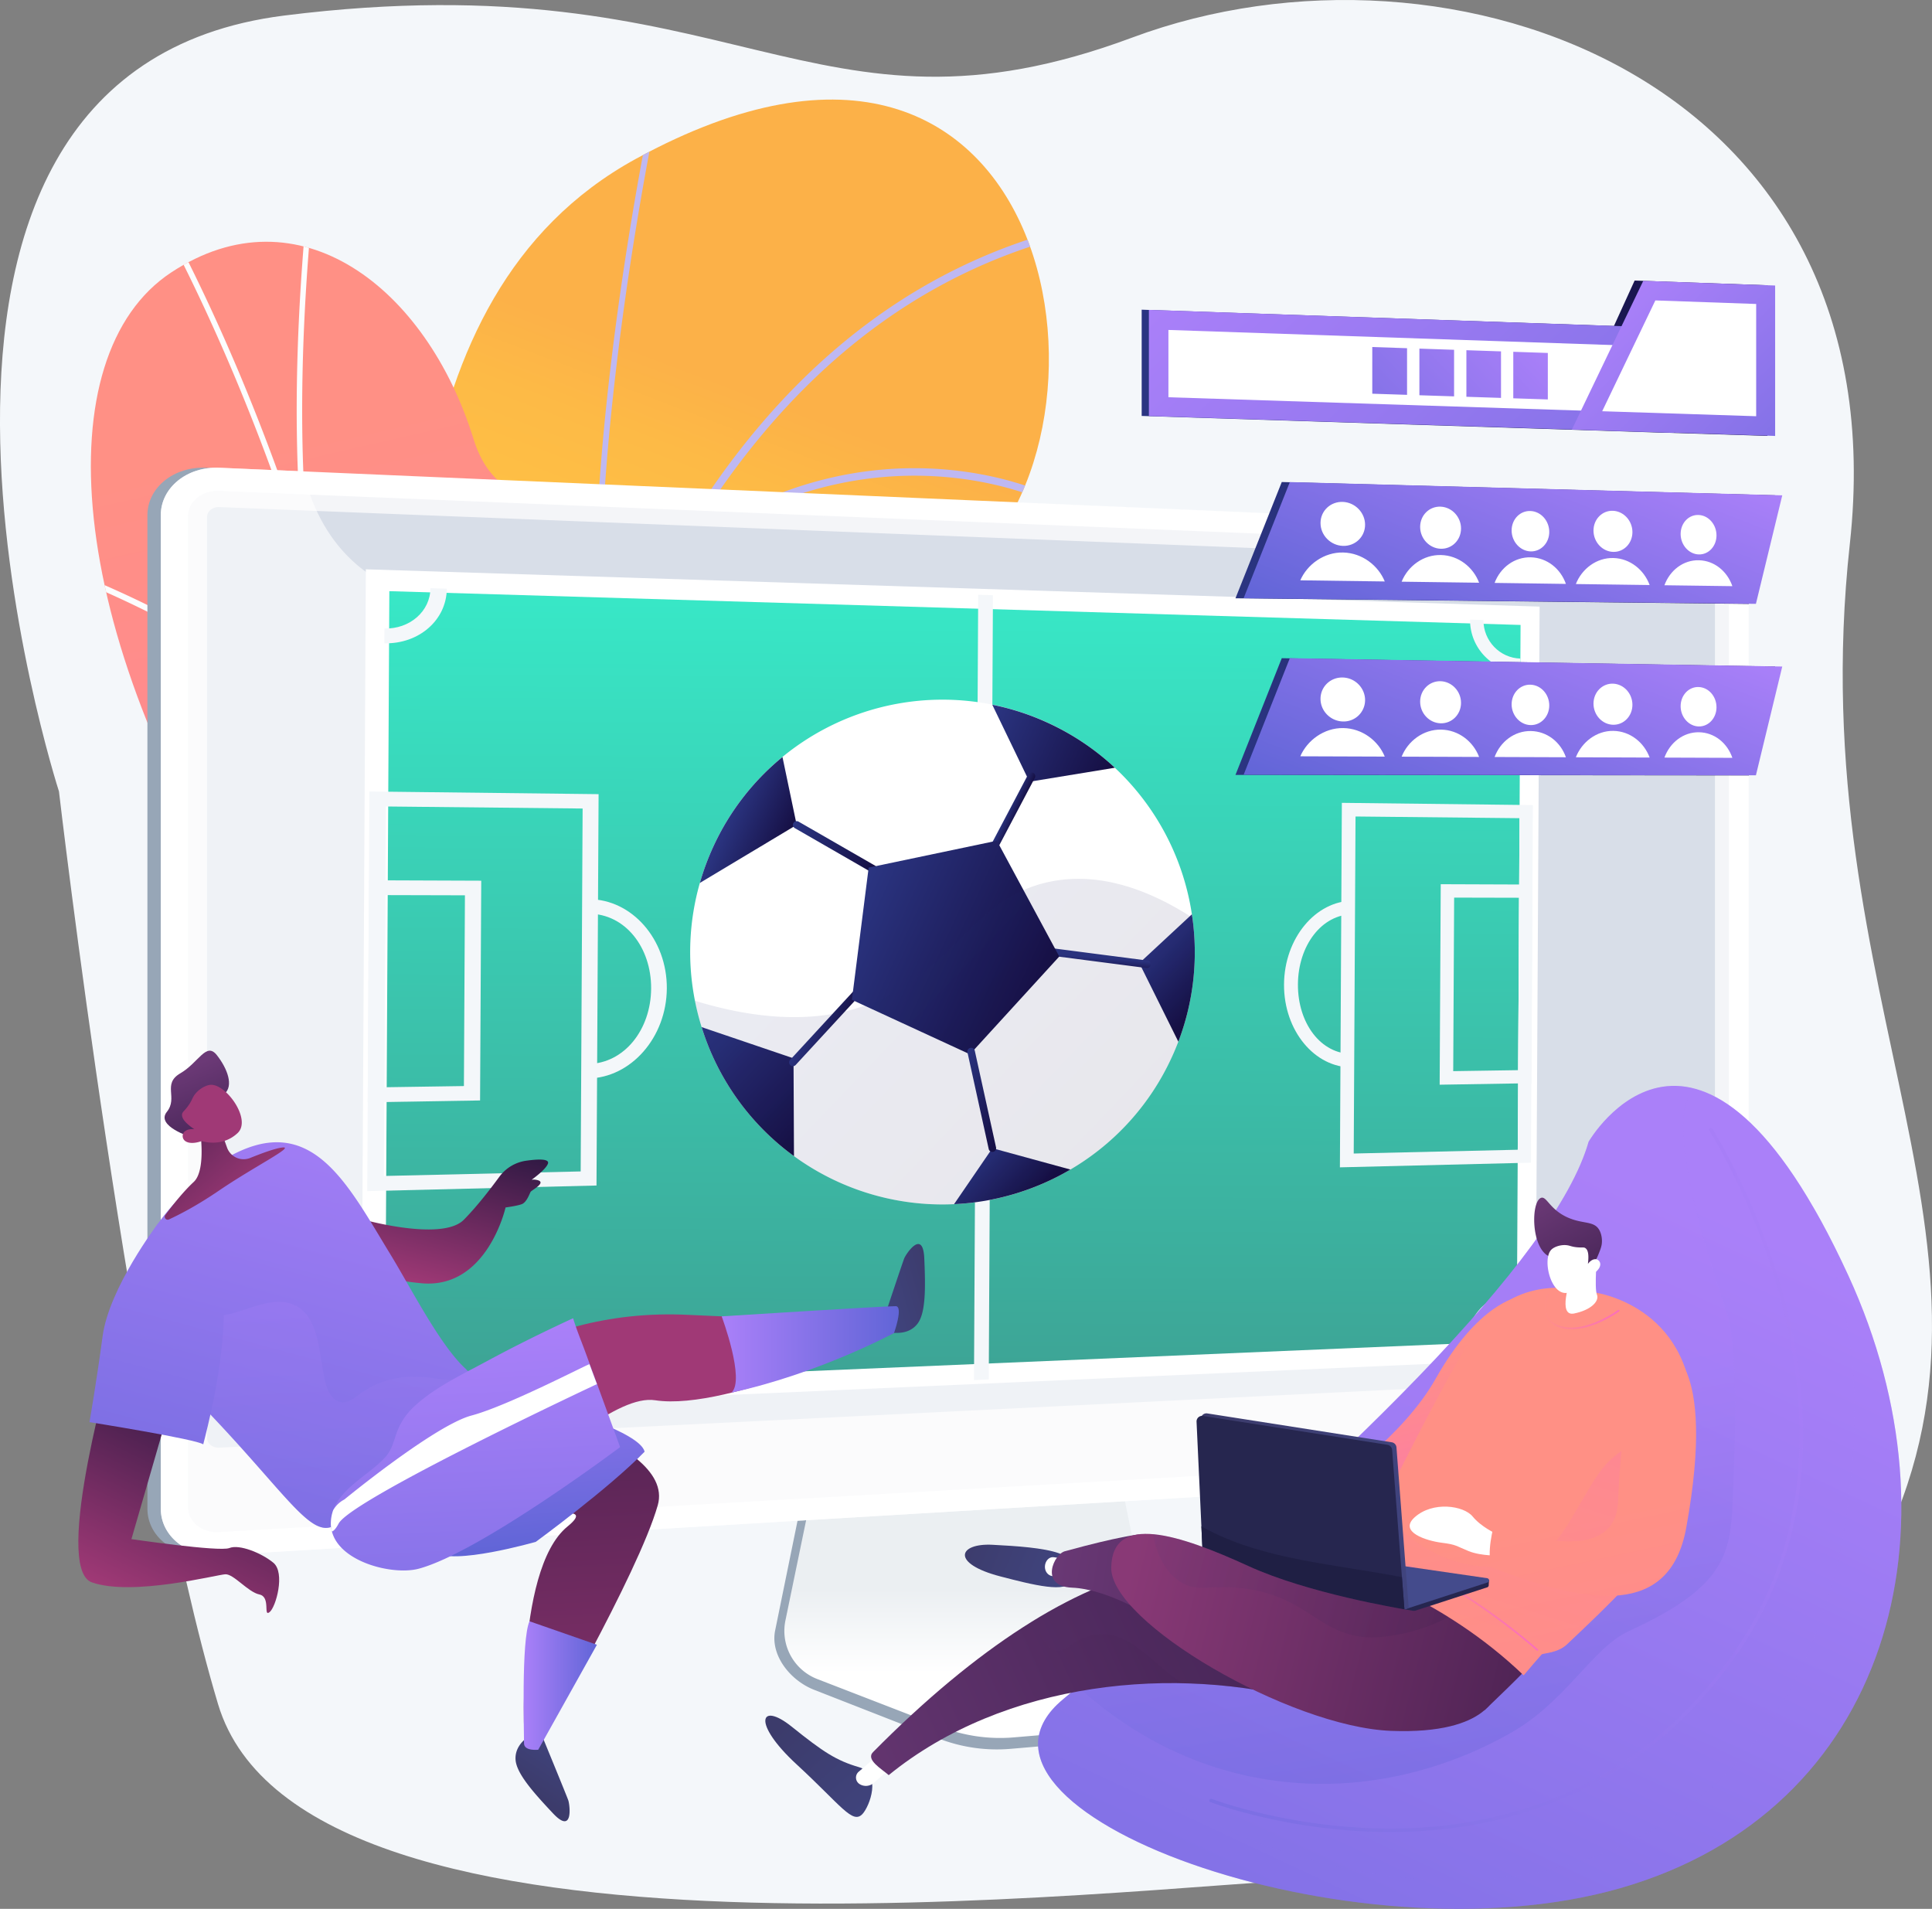 <svg xmlns="http://www.w3.org/2000/svg" xmlns:xlink="http://www.w3.org/1999/xlink" viewBox="0 0 2834.27 2800"><rect x="0" y="0" width="2834.27" height="2800" fill="#808080" stroke="none"/><defs><style>.cls-1{fill:none;}.cls-2{isolation:isolate;}.cls-3{fill:#f4f7fa;}.cls-4{clip-path:url(#clip-path);}.cls-5{clip-path:url(#clip-path-2);}.cls-6{fill:url(#linear-gradient);}.cls-7{fill:#beb8f2;}.cls-10,.cls-16,.cls-7,.cls-75{mix-blend-mode:soft-light;}.cls-8{fill:url(#linear-gradient-2);}.cls-9{clip-path:url(#clip-path-3);}.cls-10{fill:#fcfdfe;}.cls-11{fill:#97a6b7;}.cls-12{fill:url(#linear-gradient-3);}.cls-13,.cls-16,.cls-75{fill:#fff;}.cls-14,.cls-15{fill:#d8dee8;}.cls-14,.cls-19,.cls-22,.cls-25,.cls-42,.cls-55,.cls-63{mix-blend-mode:multiply;}.cls-14,.cls-19,.cls-22,.cls-63{opacity:0.3;}.cls-16{opacity:0.6;}.cls-17{fill:url(#linear-gradient-4);}.cls-18{fill:url(#linear-gradient-5);}.cls-20{fill:url(#linear-gradient-6);}.cls-21{fill:url(#linear-gradient-7);}.cls-22{fill:url(#linear-gradient-8);}.cls-23{fill:url(#linear-gradient-9);}.cls-24{fill:url(#linear-gradient-10);}.cls-25{opacity:0.24;}.cls-26{fill:#552d63;}.cls-27{fill:url(#linear-gradient-11);}.cls-28{fill:url(#linear-gradient-12);}.cls-29{fill:url(#linear-gradient-13);}.cls-30{fill:url(#linear-gradient-14);}.cls-31{fill:url(#linear-gradient-15);}.cls-32{fill:url(#linear-gradient-16);}.cls-33{fill:url(#linear-gradient-17);}.cls-34{fill:url(#linear-gradient-18);}.cls-35{fill:#26264f;}.cls-36{fill:#444b8c;}.cls-37{fill:url(#linear-gradient-19);}.cls-38{fill:#1f1f44;}.cls-39{fill:url(#linear-gradient-20);}.cls-40{fill:url(#linear-gradient-21);}.cls-41{fill:url(#linear-gradient-22);}.cls-42{opacity:0.2;}.cls-43{fill:url(#linear-gradient-23);}.cls-44{fill:url(#linear-gradient-24);}.cls-45{fill:url(#linear-gradient-25);}.cls-46{fill:url(#linear-gradient-26);}.cls-47{fill:url(#linear-gradient-27);}.cls-48{fill:url(#linear-gradient-28);}.cls-49{fill:url(#linear-gradient-29);}.cls-50{fill:url(#linear-gradient-30);}.cls-51{fill:url(#linear-gradient-31);}.cls-52{fill:url(#linear-gradient-32);}.cls-53{fill:url(#linear-gradient-33);}.cls-54{fill:url(#linear-gradient-34);}.cls-55{opacity:0.1;}.cls-56{fill:url(#linear-gradient-35);}.cls-57{fill:url(#linear-gradient-36);}.cls-58{fill:url(#linear-gradient-37);}.cls-59{fill:url(#linear-gradient-38);}.cls-60{fill:url(#linear-gradient-39);}.cls-61{fill:url(#linear-gradient-40);}.cls-62{fill:url(#linear-gradient-41);}.cls-63{fill:url(#linear-gradient-42);}.cls-64{fill:url(#linear-gradient-43);}.cls-65{fill:url(#linear-gradient-44);}.cls-66{fill:url(#linear-gradient-45);}.cls-67{fill:url(#linear-gradient-46);}.cls-68{fill:url(#linear-gradient-47);}.cls-69{fill:url(#linear-gradient-48);}.cls-70{fill:url(#linear-gradient-49);}.cls-71{fill:url(#linear-gradient-50);}.cls-72{fill:url(#linear-gradient-51);}.cls-73{fill:url(#linear-gradient-52);}.cls-74{fill:url(#linear-gradient-53);}.cls-76{fill:url(#linear-gradient-54);}.cls-77{fill:url(#linear-gradient-55);}.cls-78{fill:url(#linear-gradient-56);}.cls-79{fill:url(#linear-gradient-57);}.cls-80{fill:url(#linear-gradient-58);}.cls-81{fill:url(#linear-gradient-59);}.cls-82{fill:url(#linear-gradient-60);}.cls-83{fill:url(#linear-gradient-61);}.cls-84{fill:url(#linear-gradient-62);}</style><clipPath id="clip-path"><rect class="cls-1" x="70.86" y="88.88" width="1500.07" height="2140.97"/></clipPath><clipPath id="clip-path-2"><path class="cls-1" d="M909.49,2799c-193-397.1,78.13-584,182.4-685.12,157.24-152.52,243.71-379.75,16.21-493.51s7.35-570.35,289.08-767.14C1672.88,660.62,1560.12-110.14,933,232.92c-374.51,204.87-321.94,730.79-342.85,1003s-327.83,277.65-226.51,617.28C450.18,2143.29,564.14,2496,432,2684.74S1004.09,2993.58,909.49,2799Z"/></clipPath><linearGradient id="linear-gradient" x1="1235.05" y1="625.62" x2="374.39" y2="2883.09" gradientUnits="userSpaceOnUse"><stop offset="0" stop-color="#fcb148"/><stop offset="0.05" stop-color="#fdba46"/><stop offset="0.14" stop-color="#ffc244"/><stop offset="0.32" stop-color="#ffc444"/><stop offset="0.48" stop-color="#fdb946"/><stop offset="0.78" stop-color="#f99c4d"/><stop offset="0.87" stop-color="#f8924f"/><stop offset="1" stop-color="#f8924f"/></linearGradient><linearGradient id="linear-gradient-2" x1="3667.71" y1="647.04" x2="3101.07" y2="3114.9" gradientTransform="matrix(-1, 0, 0, 1, 4061.73, 0)" gradientUnits="userSpaceOnUse"><stop offset="0" stop-color="#ff9085"/><stop offset="1" stop-color="#fb6fbb"/></linearGradient><clipPath id="clip-path-3"><path class="cls-1" d="M903.14,2506.67c178.91-402.3-254.76-535.42-63.6-1072C890.38,1292,1032.08,1038,959.92,878.5c-82.21-181.68-221.35-92.81-265.27-234.64C626,422.18,438.2,276.32,251.11,399.68,66.47,521.43,94,924.4,368,1350.7,532.16,1680.28,511.46,1750.55,432.3,1910,376.86,2021.7,163,2284.42,268.54,2467S837.21,2654.94,903.14,2506.67Z"/></clipPath><linearGradient id="linear-gradient-3" x1="1521.83" y1="2212.23" x2="1521.83" y2="2454.73" gradientUnits="userSpaceOnUse"><stop offset="0.49" stop-color="#ebeff2"/><stop offset="1" stop-color="#fff"/></linearGradient><linearGradient id="linear-gradient-4" x1="1398.88" y1="888.35" x2="1398.88" y2="3204.43" gradientTransform="translate(7.01 -28.99) rotate(0.31)" gradientUnits="userSpaceOnUse"><stop offset="0" stop-color="#38e8c7"/><stop offset="1" stop-color="#425f63"/></linearGradient><linearGradient id="linear-gradient-5" x1="2852.34" y1="1758.09" x2="3814.03" y2="3812.48" gradientTransform="matrix(-1, 0, 0, 1, 5332.05, 0)" gradientUnits="userSpaceOnUse"><stop offset="0" stop-color="#aa80f9"/><stop offset="1" stop-color="#6165d7"/></linearGradient><linearGradient id="linear-gradient-6" x1="3294.09" y1="2063.88" x2="3205.23" y2="2586.43" xlink:href="#linear-gradient-5"/><linearGradient id="linear-gradient-7" x1="2852.33" y1="1758.09" x2="3814.03" y2="3812.49" xlink:href="#linear-gradient-5"/><linearGradient id="linear-gradient-8" x1="2612.97" y1="2171.1" x2="3484.17" y2="2171.1" gradientTransform="matrix(-1, 0, 0, 1, 5258.15, 0)" xlink:href="#linear-gradient-5"/><linearGradient id="linear-gradient-9" x1="-80.3" y1="4105.61" x2="119.44" y2="4105.61" gradientTransform="matrix(-0.66, -0.75, -0.75, 0.66, 4316.18, -101.95)" gradientUnits="userSpaceOnUse"><stop offset="0" stop-color="#40447e"/><stop offset="1" stop-color="#3c3b6b"/></linearGradient><linearGradient id="linear-gradient-10" x1="2936.43" y1="2410.46" x2="3924.05" y2="2935.03" gradientTransform="matrix(-1, -0.06, -0.06, 1, 5267.63, 21.99)" gradientUnits="userSpaceOnUse"><stop offset="0" stop-color="#311944"/><stop offset="1" stop-color="#6b3976"/></linearGradient><linearGradient id="linear-gradient-11" x1="2562.47" y1="2645.46" x2="3458.01" y2="2479.08" gradientTransform="matrix(-1, -0.06, -0.06, 1, 5267.63, 21.99)" gradientUnits="userSpaceOnUse"><stop offset="0" stop-color="#311944"/><stop offset="1" stop-color="#893976"/></linearGradient><linearGradient id="linear-gradient-12" x1="3196.41" y1="1993.89" x2="3101.21" y2="2311.23" gradientTransform="matrix(-1, 0, 0, 1, 5258.15, 0)" xlink:href="#linear-gradient-2"/><linearGradient id="linear-gradient-13" x1="2883.94" y1="2389.85" x2="2485.42" y2="3838.6" gradientTransform="matrix(-1, -0.06, -0.06, 1, 5267.63, 21.99)" xlink:href="#linear-gradient-2"/><linearGradient id="linear-gradient-14" x1="2937.47" y1="2552.35" x2="2839.6" y2="2169.56" gradientTransform="matrix(-1, -0.06, -0.06, 1, 5267.63, 21.99)" xlink:href="#linear-gradient-2"/><linearGradient id="linear-gradient-15" x1="2784.79" y1="2362.57" x2="2386.26" y2="3811.32" gradientTransform="matrix(-1, -0.06, -0.06, 1, 5267.63, 21.99)" xlink:href="#linear-gradient-2"/><linearGradient id="linear-gradient-16" x1="2265.64" y1="1923.71" x2="2375.78" y2="1923.71" gradientTransform="matrix(1, 0, 0, 1, 0, 0)" xlink:href="#linear-gradient-2"/><linearGradient id="linear-gradient-17" x1="2011.02" y1="2348.83" x2="2256.51" y2="2348.83" gradientTransform="matrix(1, 0, 0, 1, 0, 0)" xlink:href="#linear-gradient-2"/><linearGradient id="linear-gradient-18" x1="-2521.03" y1="1548.49" x2="-2605.3" y2="1334.46" gradientTransform="matrix(0.99, -0.15, 0.15, 0.99, 4640.17, 44.35)" xlink:href="#linear-gradient-10"/><linearGradient id="linear-gradient-19" x1="3052.34" y1="2396.01" x2="3373.65" y2="2396.01" gradientTransform="matrix(-1, -0.06, -0.06, 1, 5267.63, 21.99)" xlink:href="#linear-gradient-9"/><linearGradient id="linear-gradient-20" x1="2209.82" y1="3331.87" x2="2369.41" y2="3331.87" gradientTransform="matrix(-0.93, -0.38, -0.38, 0.93, 4872.97, 67.07)" xlink:href="#linear-gradient-9"/><linearGradient id="linear-gradient-21" x1="2856.43" y1="2559.85" x2="3592.65" y2="2488.08" xlink:href="#linear-gradient-10"/><linearGradient id="linear-gradient-22" x1="2573.36" y1="2704.07" x2="3468.9" y2="2537.69" xlink:href="#linear-gradient-11"/><linearGradient id="linear-gradient-23" x1="2892.79" y1="2587.36" x2="3434.59" y2="2471.56" xlink:href="#linear-gradient-10"/><linearGradient id="linear-gradient-24" x1="2815.48" y1="1610.78" x2="2936.42" y2="1610.78" gradientTransform="matrix(0.72, 0.69, -0.69, 0.72, 769.28, -1718.79)" gradientUnits="userSpaceOnUse"><stop offset="0" stop-color="#2b3582"/><stop offset="1" stop-color="#150e42"/></linearGradient><linearGradient id="linear-gradient-25" x1="1909.23" y1="2145.73" x2="2111.19" y2="2145.73" gradientTransform="translate(606.59 -1682.89) rotate(24.77)" xlink:href="#linear-gradient-24"/><linearGradient id="linear-gradient-26" x1="1624.82" y1="2418.71" x2="1722.49" y2="2418.71" gradientTransform="translate(606.59 -1682.89) rotate(24.77)" xlink:href="#linear-gradient-24"/><linearGradient id="linear-gradient-27" x1="2415.97" y1="2146.14" x2="2644.66" y2="2146.14" xlink:href="#linear-gradient-24"/><linearGradient id="linear-gradient-28" x1="2847.09" y1="2007.54" x2="2951.51" y2="2007.54" xlink:href="#linear-gradient-24"/><linearGradient id="linear-gradient-29" x1="1993.4" y1="2241.88" x2="2010.84" y2="2241.88" gradientTransform="translate(606.59 -1682.89) rotate(24.77)" xlink:href="#linear-gradient-24"/><linearGradient id="linear-gradient-30" x1="-848.31" y1="2494.2" x2="-830.87" y2="2494.2" gradientTransform="matrix(-0.08, 1, -1.14, -0.09, 4393, 2478.05)" xlink:href="#linear-gradient-24"/><linearGradient id="linear-gradient-31" x1="1716.97" y1="2396.97" x2="1857.43" y2="2396.97" gradientTransform="translate(606.59 -1682.89) rotate(24.77)" xlink:href="#linear-gradient-24"/><linearGradient id="linear-gradient-32" x1="1857.99" y1="2638.92" x2="1914.76" y2="2638.92" gradientTransform="translate(606.59 -1682.89) rotate(24.77)" xlink:href="#linear-gradient-24"/><linearGradient id="linear-gradient-33" x1="1844.64" y1="2439.69" x2="2153.19" y2="2439.69" gradientTransform="translate(606.59 -1682.89) rotate(24.77)" xlink:href="#linear-gradient-24"/><linearGradient id="linear-gradient-34" x1="2088.76" y1="2643.69" x2="2187.39" y2="2643.69" gradientTransform="translate(606.59 -1682.89) rotate(24.77)" xlink:href="#linear-gradient-24"/><linearGradient id="linear-gradient-35" x1="2382.2" y1="1869.45" x2="2965.67" y2="1869.45" xlink:href="#linear-gradient-24"/><linearGradient id="linear-gradient-36" x1="685.94" y1="1670.97" x2="626.59" y2="1890.73" gradientUnits="userSpaceOnUse"><stop offset="0" stop-color="#311944"/><stop offset="1" stop-color="#a03976"/></linearGradient><linearGradient id="linear-gradient-37" x1="736.78" y1="1712" x2="793.23" y2="2853.64" xlink:href="#linear-gradient-36"/><linearGradient id="linear-gradient-38" x1="762.36" y1="1897.55" x2="796.05" y2="2268.25" gradientTransform="matrix(1, 0, 0, 1, 0, 0)" xlink:href="#linear-gradient-5"/><linearGradient id="linear-gradient-39" x1="370.84" y1="1965.18" x2="789.14" y2="2062.92" xlink:href="#linear-gradient-36"/><linearGradient id="linear-gradient-40" x1="552.81" y1="1562.56" x2="283.22" y2="2560.71" gradientTransform="matrix(1, 0, 0, 1, 0, 0)" xlink:href="#linear-gradient-5"/><linearGradient id="linear-gradient-41" x1="338.58" y1="1737.98" x2="271.37" y2="1567.3" gradientTransform="matrix(1, 0, 0, 1, 0, 0)" xlink:href="#linear-gradient-10"/><linearGradient id="linear-gradient-42" x1="440.2" y1="1833.88" x2="484.12" y2="2722.05" gradientTransform="matrix(1, 0, 0, 1, 0, 0)" xlink:href="#linear-gradient-5"/><linearGradient id="linear-gradient-43" x1="5908.53" y1="-1041.87" x2="5877.72" y2="-779.21" gradientTransform="matrix(-0.81, 0.58, 0.58, 0.81, 5593.47, -1020.68)" xlink:href="#linear-gradient-36"/><linearGradient id="linear-gradient-44" x1="1379.43" y1="-4599.23" x2="1346.34" y2="-4516.51" gradientTransform="matrix(-0.37, 0.93, 0.93, 0.37, 4954.62, 2076.3)" xlink:href="#linear-gradient-36"/><linearGradient id="linear-gradient-45" x1="685.86" y1="1943.46" x2="724.03" y2="2715.41" gradientTransform="matrix(1, 0, 0, 1, 0, 0)" xlink:href="#linear-gradient-5"/><linearGradient id="linear-gradient-46" x1="-4444.07" y1="-3857.27" x2="-4356.99" y2="-3857.27" gradientTransform="matrix(0.96, -0.27, -0.27, -0.96, 4512.44, -3015.86)" xlink:href="#linear-gradient-9"/><linearGradient id="linear-gradient-47" x1="1782.84" y1="-1909.96" x2="1869.92" y2="-1909.96" gradientTransform="matrix(-0.55, 0.83, 0.83, 0.55, 3404.19, 2133.53)" xlink:href="#linear-gradient-9"/><linearGradient id="linear-gradient-48" x1="768.11" y1="2472.54" x2="875.67" y2="2472.54" gradientTransform="matrix(1, 0, 0, 1, 0, 0)" xlink:href="#linear-gradient-5"/><linearGradient id="linear-gradient-49" x1="1058.69" y1="1979.4" x2="1318.59" y2="1979.4" gradientTransform="matrix(1, 0, 0, 1, 0, 0)" xlink:href="#linear-gradient-5"/><linearGradient id="linear-gradient-50" x1="888.81" y1="2482.02" x2="805.33" y2="2791.1" gradientTransform="translate(-86.61 -539.79) rotate(10.49)" xlink:href="#linear-gradient-36"/><linearGradient id="linear-gradient-51" x1="366.09" y1="1512.13" x2="96.5" y2="2510.28" gradientTransform="matrix(1, 0, 0, 1, 0, 0)" xlink:href="#linear-gradient-5"/><linearGradient id="linear-gradient-52" x1="1674.86" y1="525.46" x2="2592.91" y2="525.46" gradientTransform="matrix(1, 0, 0, 1, 0, 0)" xlink:href="#linear-gradient-24"/><linearGradient id="linear-gradient-53" x1="3628.88" y1="301.9" x2="4496.41" y2="1216.45" gradientTransform="translate(-1789.67)" xlink:href="#linear-gradient-5"/><linearGradient id="linear-gradient-54" x1="4166.07" y1="441.44" x2="4557.62" y2="854.21" gradientTransform="translate(-1789.67)" xlink:href="#linear-gradient-5"/><linearGradient id="linear-gradient-55" x1="3968.19" y1="409.4" x2="3625.98" y2="739.03" gradientTransform="translate(-1789.67)" xlink:href="#linear-gradient-5"/><linearGradient id="linear-gradient-56" x1="4001.72" y1="445.91" x2="3660.09" y2="774.99" gradientTransform="translate(-1789.67)" xlink:href="#linear-gradient-5"/><linearGradient id="linear-gradient-57" x1="4035.21" y1="482.29" x2="3694.14" y2="810.84" gradientTransform="translate(-1789.67)" xlink:href="#linear-gradient-5"/><linearGradient id="linear-gradient-58" x1="4068.66" y1="518.56" x2="3728.15" y2="846.57" gradientTransform="translate(-1789.67)" xlink:href="#linear-gradient-5"/><linearGradient id="linear-gradient-59" x1="1812.45" y1="796.46" x2="2604.14" y2="796.46" gradientTransform="matrix(1, 0, 0, 1, 0, 0)" xlink:href="#linear-gradient-24"/><linearGradient id="linear-gradient-60" x1="2306.63" y1="607.18" x2="2152.45" y2="1004.73" gradientTransform="matrix(1, 0, 0, 1, 0, 0)" xlink:href="#linear-gradient-5"/><linearGradient id="linear-gradient-61" x1="1812.45" y1="1051.46" x2="2604.14" y2="1051.46" gradientTransform="matrix(1, 0, 0, 1, 0, 0)" xlink:href="#linear-gradient-24"/><linearGradient id="linear-gradient-62" x1="2308.02" y1="858.82" x2="2151.19" y2="1263.22" gradientTransform="matrix(1, 0, 0, 1, 0, 0)" xlink:href="#linear-gradient-5"/></defs><g class="cls-2"><g id="Слой_2" data-name="Слой 2"><g id="Illustration"><path class="cls-3" d="M2713.73,797.87c74.72-680.55-585.07-917-1052.8-742.74C1189.4,230.8,1080.08-60.4,417,22.8c-671.37,84.25-330.5,1138.13-330.5,1138.13s106.82,916.41,233.38,1338.83c125.88,420.13,1330.77,268.13,1623.88,255.59,291.42-12.46,544.65,11.6,798.19-449.7C2995.07,1845.19,2639.26,1476.16,2713.73,797.87Z"/><g class="cls-4"><g class="cls-5"><path class="cls-6" d="M1397.18,853.19c-281.73,196.79-472.64,593.32-262.76,758.05,185.49,145.6,114.7,350.08-42.53,502.6-78.26,75.91-250.52,200.13-250,425.28-14-2.14,130.38,360.68,116.17,364.45-63.41,16.81-189.38-37.27-192.29,45.76L389.14,2794.84c9.24-88,43.61-169.19,97-245.41,132.13-188.72-35.94-406.13-122.48-696.24-101.3-339.63,205.61-345.07,226.52-617.28S558.5,437.79,933,232.91C1560.12-110.14,1672.89,660.62,1397.18,853.19Z"/><path class="cls-7" d="M1610,335.65l-1.48-10.92C1323.28,382.27,1098.17,574.47,939.4,896q-28.81,58.37-54.74,122.44C858.52,653.25,966,155.15,967.09,150.1l-8-3.35c-1.12,5.15-112,519-81.56,887.53l.85-.1C785,1270.42,720.71,1562.39,686.92,1904.82c-6.78,68.75-12.08,137.28-16.14,205C609,1791.53,357.1,1563.6,354.46,1561.25l-4.52,9.11c2.71,2.41,270.42,244.72,318.72,576.71-4,74.07-6.48,147-7.82,218a.19.19,0,0,1,0,.07h0c-2.4,126.74-1.09,247.31,2.25,357.07l8.25-2.19c-3.28-108.62-4.55-227.8-2.2-353,99.37-514,633.92-611.55,639.21-611.92l-.13-11c-5.08-.28-518.19,96-638.11,579.16,3.41-134.48,11.11-275.21,25.09-416.87C731,1544,813,1134,991.55,821.29,1273,609.5,1531.37,734.05,1534,735.34L1536.7,725c-2.58-1.29-254.09-122.7-532.2,74.07C1143.11,566,1337.66,390.59,1610,335.65ZM413.57,2598.15l-6.3,7c1.5,2.37,6.25,7.35,17.8,19.41,24.34,25.4,69.53,72.6,115.15,130.24l9.78-2.59c-47.3-60.47-94.67-109.93-119.89-136.25C421.81,2607.28,414.65,2599.81,413.57,2598.15Z"/></g><path class="cls-8" d="M930.88,2194.34c-22.47-18.57,20.51,60.51-9.25,60.51-61.17,0-30.57,56-199.42,17.63H250.3c34.57-142.22,144.49-286.9,182-362.47,79.16-159.46,99.86-229.73-64.26-559.32C94,924.4,66.47,521.43,251.11,399.68,438.2,276.32,626,422.18,694.65,643.86c43.92,141.83,183.06,53,265.27,234.64C1032.08,1038,890.38,1292,839.54,1434.69,706.74,1807.44,875.45,1985.5,930.88,2194.34Z"/><g class="cls-9"><path class="cls-10" d="M621,1663.07c-25.6-365.39,298.71-889.36,302-894.61l-6.66-4.74C913.29,768.63,631.46,1224,612.62,1584q-14.39-127.08-35.81-250.4Q561,1243,541.44,1154.51l0,0c0-.07-.07-.14-.1-.22C517.15,1044.62,488.64,937.72,456,834.39l.12,0c-24.84-202.3-7-421-1.11-492.83,1.42-17.39,1.9-23.52,1.72-25.68l-8,.75c.12,1.66-.69,11.6-1.72,24.19-5.46,66.77-21.23,259.91-3.69,449.54a.76.76,0,0,1-1.48.3q-12-36.52-24.78-72.42C369,582.69,314.12,455.56,254,340.37c-10.46-20.08-22.22-40-33.59-59.25-15.15-25.65-30.81-52.17-43.54-79.3l-7.15,3.82c12.9,27.5,28.67,54.21,43.92,80,11.31,19.16,23,39,33.37,58.85C306.94,459.35,361.63,586.1,409.63,721.24c45.86,129.12,85.06,264.69,117.22,404.92C430.74,966.34,129.46,848,116,842.71l-2.74,8c3.46,1.34,346.51,136.09,420.58,306.39q19.41,87.9,35.15,178c46.53,267.48,68.22,550,64.47,839.66-.41,32.4-1.26,65-2.32,97.67h8c1.06-32.64,1.9-65.19,2.32-97.56a4756.76,4756.76,0,0,0-20.61-511.84ZM281,2115.26c1.45,1.44,65,65.24,135,157.22h10.16c-72-95.43-138.26-162-139.75-163.47Z"/></g></g><path class="cls-11" d="M1744.84,2443.35a103.17,103.17,0,0,1-68.4-77.67l-50.84-251.63-434.92,15.44-53.52,262.14c-7.5,36.71,22.51,73.55,57.07,87.07l182,71.19a236.46,236.46,0,0,0,106.38,15.42l384.54-32.89a23.86,23.86,0,0,0,21.56-21.14c1.31-11.33,9.19-24.06-1.53-27.62Z"/><path class="cls-12" d="M1749.14,2428a102.26,102.26,0,0,1-68.33-76.69L1630,2102.88l-424.31,15.27L1152.24,2377a75.72,75.72,0,0,0,46.85,86l181.77,70.3a239,239,0,0,0,106.27,15.23L1871.29,2516a23.7,23.7,0,0,0,5.38-46.14Z"/><path class="cls-11" d="M302,2281.29c-47.16,2.81-85.74-27.78-85.74-68.22V755.73c0-40.43,38.58-71.66,85.74-69.61l2181.11,94.5c34.62,1.5,62.66,30.7,62.66,65.09V2085.16c0,34.39-28,64-62.66,66.11Z"/><path class="cls-13" d="M321.6,2281.29c-47.16,2.81-85.74-27.78-85.74-68.22V755.73c0-40.43,38.58-71.66,85.74-69.61l2181.11,94.5c34.62,1.5,62.66,30.7,62.66,65.09V2085.16c0,34.39-28,64-62.66,66.11Z"/><path class="cls-14" d="M2502.71,809.79,321.61,720.07c-25.22-1-45.72,15.62-45.72,37.21V2210.87c0,21.6,20.5,37.92,45.72,36.47l2181.1-125.25c18.56-1.06,33.57-16.88,33.57-35.33V844.58A35.2,35.2,0,0,0,2502.71,809.79Z"/><path class="cls-15" d="M321.6,2123.54c-9.81.48-17.81-6-17.81-14.35V758.36c0-8.4,8-14.92,17.81-14.53l2181.11,86.38a13.75,13.75,0,0,1,13.12,13.58V2002a13.92,13.92,0,0,1-13.12,13.71Z"/><path class="cls-16" d="M2275,2061.06c-183.49-113.51-55.33-436.23-261.4-598.39-207.76-163.48-500.1,37-645.63-132.27-108.36-126.06,18.44-278.27-85-396.82C1120.69,747.66,705.33,1003.36,514.5,820.2c-27.1-26-54.44-65.46-70-128.76l-122.9-5.32c-47.16-2-85.74,29.18-85.74,69.61V2213.07c0,40.44,38.58,71,85.74,68.22l2181.11-130c34.62-2.07,62.66-31.72,62.66-66.11v-22C2420.55,2112.27,2332,2096.32,2275,2061.06Z"/><polygon class="cls-13" points="530.1 2070.09 536.71 835.1 2258.62 889.8 2252.72 1993.76 530.1 2070.09"/><polygon class="cls-17" points="2225.07 1967.2 564.91 2037.59 571.17 867.16 2230.69 916.71 2225.07 1967.2"/><polygon class="cls-3" points="1450.51 2023.45 1428.85 2024.4 1435.02 872.43 1456.67 873.1 1450.51 2023.45"/><path class="cls-3" d="M1443.31,1637.25c-111.67,2.09-203.26-82.73-202.69-189.1s93.07-192.34,204.72-191.65c110.05.67,198,85.51,197.41,189.13S1553.37,1635.19,1443.31,1637.25Zm1.92-360.25c-99.55-.48-181.91,76.23-182.42,171s81,170.47,180.6,168.74c98.29-1.71,177.73-78.41,178.22-171S1543.51,1277.47,1445.23,1277Z"/><path class="cls-3" d="M563.85,943.62l.11-21.68c37.11,1,67.32-25.22,67.5-59.15l24,.73C655.19,909.72,614.24,944.89,563.85,943.62Z"/><path class="cls-3" d="M2230.32,985.49c-40.8-1-74-34.69-73.76-76.59l19.67.6c-.17,30.68,24.2,55.74,54.19,56.53Z"/><path class="cls-3" d="M649.18,2034l-24,1c.18-33.93-29.76-58.22-66.88-56.78l.12-21.68C608.83,1954.68,649.41,1990.89,649.18,2034Z"/><path class="cls-3" d="M2170.55,1969.51l-19.67.83c.21-39.1,33.77-74.57,74.58-76.09l-.11,19.45C2195.35,1914.86,2170.72,1938.83,2170.55,1969.51Z"/><path class="cls-3" d="M875.07,1739l-336.3,8.22L541.9,1161l336.24,3.93Zm-311.94-14,288.73-6.67,2.85-532.33L566,1183Z"/><path class="cls-3" d="M704.27,1614.23l-164.81,2.71,1.74-325.68,164.79.61Zm-140.45-19.37,116.74-1.76,1.5-279.8L565.33,1313Z"/><path class="cls-3" d="M862.59,1582l.11-21.28c53.14-.7,92.2-50.36,92.52-110.78S917,1340.36,863.88,1340.32L864,1319c63,.13,114.62,58.79,114.24,130.76S925.65,1581.08,862.59,1582Z"/><path class="cls-3" d="M2245.93,1705.49l-280.27,6.85,2.86-534.67,280.22,3.28Zm-260-13.42,240.63-5.56,2.6-486.34-240.58-2.49Z"/><path class="cls-3" d="M2246.56,1588.92,2112,1591.13l1.58-294.11,134.53.49Zm-114.67-17.69,95.3-1.44,1.36-252.9-95.3-.22Z"/><path class="cls-3" d="M1983.74,1565.69c-54.9.8-100.42-53.73-100.06-121.58s46.47-122.95,101.37-122.84l-.11,19.78c-46.2,0-80.56,46.15-80.86,102.94s33.56,102.53,79.76,101.92Z"/><path class="cls-18" d="M2330.52,1674.79s162-280.56,381.16,196.56c170.63,371.53,60.35,784.86-334.4,898.27S1366,2654,1559.51,2492.56C1970,2150.14,2281.58,1846.63,2330.52,1674.79Z"/><g class="cls-19"><path class="cls-20" d="M2533.84,1926.92c11.53,34,14.14,130.79,9.28,242.12-4.35,99.31,4.67,151.24-153.33,223.47-54.16,24.76-91.62,103.33-174.54,150.07-37.6,21.19-179.22,97.86-362.12,66.88-121-20.5-211.13-79.86-271.81-135.17,399.67-334.91,701.14-630.72,749.2-799.5,0,0,59.2-102.43,154.41-78.18C2461.83,1622.36,2454,1691.7,2533.84,1926.92Z"/></g><g class="cls-19"><path class="cls-21" d="M1745.47,2656.76c186.69,103.09,498.48,166,730.77-6.52,215.08-159.75,234.24-427.28,241.41-508.93,12.53-142.69-15.34-266.94-55.54-367.16,16.15,28.23,32.69,60.45,49.57,97.2,170.63,371.53,60.35,784.86-334.4,898.27-388.55,111.63-992-108.54-826.28-269.42C1598.1,2553.33,1661.65,2610.48,1745.47,2656.76Z"/></g><path class="cls-22" d="M2039.57,2687.38c5.54,0,11.09-.07,16.71-.19,144.18-3.22,346.6-51.11,492.14-261,122.93-177.24,106.48-377.28,71-513.88-38.36-147.83-106.65-255.26-107.34-256.33a2.57,2.57,0,1,0-4.32,2.77c.68,1.06,68.59,107.92,106.73,255,35.15,135.52,51.47,333.93-70.31,509.53-144.32,208.08-345.06,255.57-488.05,258.76-155.15,3.45-277.48-42.9-278.69-43.37a2.57,2.57,0,0,0-1.85,4.79C1776.81,2643.94,1891.5,2687.37,2039.57,2687.38Z"/><path class="cls-23" d="M1265.32,2660.84c10.29-11.08,28.72-58.76-4.9-68.55-33.81-9.85-52.61-22.33-99.17-59.65s-58.51-5.27,7.25,55.34S1250.69,2676.59,1265.32,2660.84Z"/><path class="cls-13" d="M1309.37,2591.21l-27.69,24.19A17.36,17.36,0,0,1,1261,2617a11.27,11.27,0,0,1-1.3-18.09l40.48-34.64Z"/><path class="cls-24" d="M2138.91,2358.35c48.94,42.87-53.21,183.46-216.4,137.89-197.74-55.22-449.23-30.4-618.76,107.63-9.83-8.75-34.19-22.48-23-33.74,153.14-154.87,295-243.77,412.48-267.62C1870.81,2266.44,1999.57,2236.29,2138.91,2358.35Z"/><g class="cls-25"><path class="cls-26" d="M1565.22,2417.24c-28.69,16.68-34.8-17.22-49.6-39.52,63.52-39,123.18-64.17,177.56-75.21,177.63-36.07,306.39-66.22,445.73,55.84,48.93,42.87-53.21,183.46-216.4,137.89-59-16.48-122.85-25.65-187.83-27C1682.41,2436.38,1639.64,2361,1565.22,2417.24Z"/></g><path class="cls-27" d="M2167.79,2504.8l10.05,3.84s65-61.34,76.55-77c14.13-19.07-145-67.71-196.64-131.34-54.29-66.86-11.4,79.38-11.4,79.38Z"/><path class="cls-28" d="M2226.72,1902.93s-57.69,7.9-120.94,120.06c-47.55,84.33-150.8,154.19-150.8,154.19l-10.6,66.35,85.69,15.06,30.65-20.19,83.62-177.91Z"/><path class="cls-29" d="M2338.56,1895.77s142.19,17.54,145.24,181.15c2.82,151-51.65,209.48-185.32,335.38-13.44,12.66-35.24,12.67-36.86,14.49q-13,14.68-26.38,30.67c-119.62-114.81-254.51-153.69-254.51-153.69s124.75-258.08,179.56-343.63C2216.81,1871.94,2302.05,1887,2338.56,1895.77Z"/><g class="cls-19"><path class="cls-30" d="M2102.49,2276.91c60,32.12,145.09,28.49,176.37-11.26,23.56-29.93,27.37-41.08,56-88.08,23.08-37.81,34.31-43.87,84.72-75.71,19-12,40.62-29.4,61.79-55.47a253.72,253.72,0,0,1,2.38,30.53c2.82,151-51.66,209.48-185.32,335.38-13.44,12.66-35.24,12.66-36.86,14.49q-13,14.68-26.38,30.67c-119.62-114.81-254.51-153.69-254.51-153.69s20.7-40.59,48.12-97.66C2048.74,2239.43,2064,2256.31,2102.49,2276.91Z"/></g><path class="cls-13" d="M2200.53,2281.72s-27,1.24-46.09-6.47-17.56-9.48-39.59-12.28c-21.41-2.71-63.59-15.42-39.71-37.14,26.58-24.17,72.13-17.4,85.23-1.35,12.61,15.47,34.49,25.29,34.49,25.29Z"/><path class="cls-31" d="M2440.87,1977.33s79,9.19,32.89,263.49c-23.89,131.89-142,113.32-284.69,58.83-9.65-20.2,2.77-63,2.77-63s177.24,73.07,181.82-33.54C2378.8,2083.56,2394.8,1964.7,2440.87,1977.33Z"/><path class="cls-32" d="M2305.48,1949.87c33.8,0,68.13-25,69.78-26.24a1.28,1.28,0,0,0-1.52-2.06c-.46.33-45.59,33.24-82.13,24.11-10.12-2.53-17.05-7.48-20.59-14.72-6.75-13.78.9-31.45,1-31.62a1.28,1.28,0,0,0-2.34-1c-.34.77-8.2,19-.94,33.79,3.89,8,11.39,13.36,22.28,16.08A60,60,0,0,0,2305.48,1949.87Z"/><path class="cls-33" d="M2255.22,2421.56a1.3,1.3,0,0,0,1-.43,1.28,1.28,0,0,0-.1-1.81c-1.27-1.15-128.56-115.09-243.47-143.18a1.26,1.26,0,0,0-1.55.94,1.28,1.28,0,0,0,.94,1.55c114.28,27.94,241.1,141.45,242.37,142.6A1.26,1.26,0,0,0,2255.22,2421.56Z"/><path class="cls-13" d="M2343.1,1838.64s-4.41,50.73-.42,60.34-8.61,22.71-33.48,27.76-5.18-50.6-5.18-50.6Z"/><path class="cls-34" d="M2271.44,1842.41c-25.86-14.1-25.31-80.28-10.69-85.32,8.39-2.89,12.53,17.5,40.22,29.31,21.57,9.2,36.92,4.43,44.78,17.13,3.7,6,5.11,14.75,3.91,22.15-.62,3.82-2.33,8.75-6.43,18.35-3.64,8.52-3.35,8.19-4.49,10.68-2.74,6-8.29,16.26-19.67,29.19a83.79,83.79,0,0,0-6.73-12.84,73.62,73.62,0,0,0-12.06-14.42C2289,1846.61,2278.85,1846.45,2271.44,1842.41Z"/><path class="cls-13" d="M2334.24,1870.38s-9.68,23.68-36.14,26.19c-23.68,2.25-35.57-49.77-22.4-63.33,4.4-4.53,14.16-7.68,22.66-6.71,5,.57,7,2.31,15.19,3.08,7.58.72,9.51-.42,12,1.08,3.13,1.87,6,7.22,3.93,23.33,3.75-5.25,8.84-7.86,12.93-6.67a8.06,8.06,0,0,1,3.61,2.54C2350.26,1855.37,2346,1863.92,2334.24,1870.38Z"/><path class="cls-35" d="M2181.59,2315.89a3.41,3.41,0,0,1,2.81,2.36c0,.18-.45,6.63-.43,6.82a3.24,3.24,0,0,1-2.23,3.35l-120.91,39.27-225.95-88.48,107.36,8.2Z"/><path class="cls-36" d="M2181.64,2315a3.24,3.24,0,0,1,.54,6.28l-120.91,39.27-226-88.49,107.36,8.21Z"/><path class="cls-37" d="M2066.62,2358.81l-18-235.71a8.17,8.17,0,0,0-6.88-7.44l-270.59-42.35a8.16,8.16,0,0,0-9.42,8.44l10.16,219.69a8.16,8.16,0,0,0,6.67,7.65l281.1,52Z"/><path class="cls-35" d="M2060.83,2367.69l-18.57-240.89a8.18,8.18,0,0,0-6.88-7.45L1764.79,2077a8.18,8.18,0,0,0-9.43,8.45l10.16,219.72a8.18,8.18,0,0,0,6.63,7.65Z"/><path class="cls-38" d="M2060.83,2367.69l-288.68-54.87a8.18,8.18,0,0,1-6.63-7.65l-3.06-66.27c86,48.84,193.76,55,294.2,74.64Z"/><path class="cls-39" d="M1571.89,2318.32c3.95-13.71,12.67-28.85-18.46-39.9-22.6-8-61.86-10.6-97.54-12.43-50-2.56-61.51,27.36,11.57,46.39C1515.31,2324.84,1566.28,2337.8,1571.89,2318.32Z"/><path class="cls-13" d="M1532.93,2297.34c-.47,7.66,4.41,13.68,10.79,14.59,14.8,2.12,12-5.5,12.49-13.17s6.45-13-10.79-14.59C1539,2283.57,1533.4,2289.67,1532.93,2297.34Z"/><path class="cls-40" d="M1684.76,2253.24l-14.61-2.31s-28.45,2.66-106.86,24.28c-16.78,2.79-39.66,51.77,9.52,53.7s109,38.54,109,38.54Z"/><path class="cls-41" d="M2195.39,2481.16s-7.16,63.57-155,57.79-411.88-159.24-410.22-239.76,99.93-48.35,201.67-1.81c85.87,39.29,218.52,62,245.71,66.26C2112.37,2369,2203.8,2450.63,2195.39,2481.16Z"/><g class="cls-42"><path class="cls-43" d="M2002,2401.5c-68.42-7-83.79-56.08-168.93-70.27-55.17-9.2-74.65,7.09-102.78-11.74-22.2-14.87-33.53-40.8-39-69,37.73,3.2,88.66,23.1,140.58,46.85,83.41,38.16,210.94,60.72,243.1,65.85,1,.15,22.52-7.57,22.52-7.57s16.06,9.18,27.57,16.42C2080.19,2396.12,2027,2404,2002,2401.5Z"/></g><path class="cls-13" d="M1570.3,1715.57a369.89,369.89,0,0,1-541-208.93,375.31,375.31,0,0,1-9.8-38.63,368.13,368.13,0,0,1,7.22-172.88,374.08,374.08,0,0,1,19.86-53.59,370,370,0,0,1,701.94,99.63c.26,1.65.5,3.31.73,4.95A367.7,367.7,0,0,1,1728.64,1528c-3.05,7.93-6.36,15.88-10,23.69A368.17,368.17,0,0,1,1570.3,1715.57Z"/><path class="cls-44" d="M1728.64,1528,1674.51,1419l-3.1-6.23,5-4.65,69.25-64.3,2.86-2.67c.26,1.65.5,3.31.73,4.95A367.7,367.7,0,0,1,1728.64,1528Z"/><path class="cls-45" d="M1635.49,1126.19,1510.2,1146.7l-54.5-112.93a364.87,364.87,0,0,1,82,26.78A368.65,368.65,0,0,1,1635.49,1126.19Z"/><path class="cls-46" d="M1168.72,1210l-142,85.15a373.12,373.12,0,0,1,19.88-53.6,368.53,368.53,0,0,1,101.3-131.13Z"/><path class="cls-47" d="M1164.77,1695.88a369.37,369.37,0,0,1-135.47-189.24L1162,1551.7l2.11.72.06,11.46Z"/><path class="cls-48" d="M1570.3,1715.57a371.37,371.37,0,0,1-170.68,50.79l53.1-77.57,3.11-4.54,5.32,1.46Z"/><path class="cls-49" d="M1454.74,1249.92l-.27-.13a5.52,5.52,0,0,1-2.3-7.45l56.24-106.58a5.52,5.52,0,0,1,9.76,5.14l-56.25,106.59A5.51,5.51,0,0,1,1454.74,1249.92Z"/><path class="cls-50" d="M1543.3,1401.74a5.52,5.52,0,0,1,3-10.48L1683.2,1409a5.52,5.52,0,1,1-1.42,10.94l-136.89-17.76A5.22,5.22,0,0,1,1543.3,1401.74Z"/><path class="cls-51" d="M1279.05,1279.81l-.45-.22L1166,1214.76a5.51,5.51,0,0,1-2-7.53,5.61,5.61,0,0,1,7.53-2L1284.1,1270a5.51,5.51,0,0,1-5,9.78Z"/><path class="cls-52" d="M1160.92,1563.45a5.27,5.27,0,0,1-1.42-1,5.51,5.51,0,0,1-.33-7.79l101-109.6a5.51,5.51,0,0,1,8.11,7.46l-101,109.61A5.51,5.51,0,0,1,1160.92,1563.45Z"/><polygon class="cls-53" points="1249.74 1466.61 1274.33 1272.67 1462.43 1233.23 1553.97 1403.08 1422.9 1546.51 1249.74 1466.61"/><path class="cls-54" d="M1453.52,1689.25a5.51,5.51,0,0,1-3.07-3.83l-31.14-141.61a5.51,5.51,0,1,1,10.76-2.36l31.14,141.61a5.52,5.52,0,0,1-7.69,6.19Z"/><g class="cls-55"><path class="cls-56" d="M1570.3,1715.57a369.89,369.89,0,0,1-541-208.93,375.31,375.31,0,0,1-9.8-38.63c83.18,25.4,149,28.36,201.68,19.38q9.51-1.59,18.43-3.72a282.79,282.79,0,0,0,28.85-8.43c8.27-2.89,16.11-6.09,23.57-9.5,95.06-43.54,130.47-124.85,209.49-160a189.6,189.6,0,0,1,42.86-13.19c68-12.54,136.68,10.44,201.28,51.28,1.21.75,2.39,1.51,3.59,2.28A367.7,367.7,0,0,1,1728.64,1528c-3.05,7.93-6.36,15.88-10,23.69A368.17,368.17,0,0,1,1570.3,1715.57Z"/></g><path class="cls-57" d="M771.93,1702.62a59.14,59.14,0,0,0-39.47,23.67c-12.73,17.41-32.72,43.42-52,62.92-31.68,32.1-146.44,0-146.44,0L510.79,1847s9.63,25.67,106.71,35.3,124.17-111.12,124.17-111.12,16.55-2.11,23.77-4.82,11.44-15.34,12.94-18,26.18-14.74,7.82-17.75a19.64,19.64,0,0,0-6.31,0c10.31-7.68,20.75-16.39,23.76-23.17C807.23,1699.31,788.88,1700.23,771.93,1702.62Z"/><path class="cls-58" d="M676.72,2042.08c8.95-.77,317.1,64.86,288.21,166s-175.32,353.85-175.32,353.85l-19.66,4.8s-16.84-262.79,62.59-327.57-245,56-272,0S619.6,2047,676.72,2042.08Z"/><path class="cls-59" d="M813.28,2064.41s125.2,35.59,132.39,65C893.52,2183.16,786,2261.69,786,2261.69s-123.56,35.54-148.44,14.61S707.37,2061.2,813.28,2064.41Z"/><path class="cls-60" d="M628.74,2068.42S764.48,1916,1011.29,1928.81,1314.57,1916,1314.57,1916v37.71S1070.15,2070.83,961.12,2054,582.35,2403.81,484.46,2228.9Z"/><path class="cls-61" d="M489,2238.51a27.74,27.74,0,0,1-4.62,1.88c-5.83,1.63-11.8.91-18.3-2-35.91-16.12-88.43-99.36-220.68-227.42-56.71-54.83-61.19-110.77-43.81-159.83.63-1.83,1.3-3.66,2-5.44,32.5-83.43,126.28-145.53,126.28-145.53,125.56-74.62,178.54,34.5,242.73,139.61,31.15,51,73.48,134.89,111.27,168.74,1.06,1,.21,1.87,3.68,2.69v0c3.46,7.08,12.6,11.94,13.75,13.87C707.53,2035.54,535.07,2216,489,2238.51Z"/><path class="cls-62" d="M280.75,1668.18s-52.84-16.32-36-37.19-7.2-40.91,19.84-56.63,37.88-46.61,53.59-26.56,24.93,45.27,10.84,56.91S292.94,1676.37,280.75,1668.18Z"/><path class="cls-63" d="M489,2238.51a27.74,27.74,0,0,1-4.62,1.88c-5.83,1.63-11.8.91-18.3-2-35.91-16.12-88.43-99.36-220.68-227.42-56.71-54.83-61.19-110.77-43.81-159.83.63-1.83,1.3-3.66,2-5.44,29.9-7.22,47-3.42,57.1,4.72,22.48,18,5.83,54,32.11,72.55,37.65,26.62,95.61-30.28,140.24-8.09,52.91,26.24,25.8,133.11,66.63,141.63,18.63,3.9,25.18-18.1,66-30.86,58.06-18.24,94.84,10.69,115.78-8.56a26.15,26.15,0,0,0,4.82-5.83c7.89,7.08,13.24,11.94,14.39,13.87C706.89,2035.54,535.07,2216,489,2238.51Z"/><path class="cls-64" d="M333.06,1683.31a25.84,25.84,0,0,0,34,15.26c16.47-6.68,36.93-14.26,47.34-15.33,19.12-2-42.15,28.41-93.45,63.41-32,21.85-58.09,35.2-73.16,42.14a4.31,4.31,0,0,1-5.24-6.49c9.66-13.14,25.83-33.88,41.59-48.48,19.51-18.08,8.56-81.89,8.56-81.89l30.36,3.51Z"/><path class="cls-65" d="M296,1673.76s29.1,10.21,52.51-11.65c21-19.56-16.44-71.87-39.21-70.83-7.6.35-18.24,6.62-24.16,15.07-3.5,5-3.49,8.13-9.36,16.16-5.42,7.42-8,8.25-8.63,11.69-.81,4.31,1.67,11.23,17.89,22.19-7.72-.82-14.14,1.7-16.34,6.33a9.76,9.76,0,0,0-.6,5.29C269.65,1676.21,280.76,1679.22,296,1673.76Z"/><path class="cls-66" d="M909.71,2122.73S704.14,2277,614.31,2301.09c-37.4,10-115.69-9.19-127.43-54.73a44.65,44.65,0,0,1-1.54-12.86c0-.24.05-.48.05-.72a57.6,57.6,0,0,1,3.41-17.57.22.22,0,0,0,.1-.15c7.51-20.55,26.09-35.52,43.33-49.15,11.55-9.1,23.54-17.81,33.36-28.88,11.7-13.24,12.42-28,19.69-43.43a95.85,95.85,0,0,1,18.92-27.15c29.47-29.46,73.47-50,109.72-69.61,41.59-22.49,83.91-43.38,126.85-63.17,5.2,17.29,12.28,34.14,18.49,51.08q2.75,7.44,5.44,14.88l11,29.89Q892.72,2076.11,909.71,2122.73Z"/><path class="cls-13" d="M875.67,2030.31S516,2198.8,496.75,2234.91c-4,7.56-7.37,10.92-9.87,11.64a45.23,45.23,0,0,1-1.54-13c0-.24.05-.53.05-.77a57.8,57.8,0,0,1,3.41-17.6.25.25,0,0,0,.1-.15,40.11,40.11,0,0,1,16.27-15.46s132.39-108.74,186.55-123.18c53.49-14.25,170-75.24,173-75.24h0Z"/><path class="cls-67" d="M1311.59,1955.29a19.74,19.74,0,0,1,2.9-.07c6.4,0,21.12-.35,31.24-13.16,12.39-15.68,12.14-52.31,10.21-96.19s-26.82-6.54-29.43,0-32.2,95.4-32.2,95.4Z"/><path class="cls-68" d="M773.5,2548.22a22.75,22.75,0,0,1-2.15,2c-4.86,4.17-15.77,14.06-15.06,30.37.86,20,25,47.53,55.1,79.5s24.58-12.57,22.31-19.2-37.93-93.26-37.93-93.26Z"/><path class="cls-69" d="M776.79,2378.19l98.88,34.45-86.06,154s-21.12,2.43-20.86-9.62S764.37,2405.73,776.79,2378.19Z"/><path class="cls-70" d="M1058.69,1930.91s35,93.58,14.33,111.92c128.71-28,238.57-87.54,238.57-87.54s14-39.32,2.37-39.32C1294.5,1916,1058.69,1930.91,1058.69,1930.91Z"/><path class="cls-71" d="M167.89,1982.18s-92.52,318.25-33,339,183.34-11.36,195.68-11.93,33.11,26.12,50,29.65,5.28,33.21,14.78,26,23.38-58,5.67-72.55-50-27.45-64.55-21.57S192.8,2257.7,192.8,2257.7l65.65-226.94Z"/><path class="cls-72" d="M231.59,1795.08s-71.43,93.6-81.06,165-19.26,126-19.26,126,157.26,25.09,166.89,32.61C309,2075.26,389.69,1773.68,231.59,1795.08Z"/><polygon class="cls-73" points="2440.48 634.65 2592.91 639.37 2592.91 418.48 2398.02 411.55 2367.66 478.18 1674.86 454.26 1674.86 610.12 2440.48 634.73 2440.48 634.65"/><polygon class="cls-74" points="2455.47 634.84 1685.43 610.27 1685.43 454.53 2455.47 481.1 2455.47 634.84"/><polygon class="cls-75" points="1714.09 582.71 1714.09 483.99 2427.51 508.27 2427.51 605.81 1714.09 582.71"/><polygon class="cls-76" points="2604.15 639.5 2306.05 629.99 2410.72 411.93 2604.15 418.82 2604.15 639.5"/><polygon class="cls-75" points="2350.43 603.23 2428.42 440.69 2576.33 445.89 2576.33 610.55 2350.43 603.23"/><polygon class="cls-13" points="1786.59 570.12 1735.1 568.44 1735.1 499.65 1786.59 501.39 1786.59 570.12"/><polygon class="cls-13" points="1856.23 572.39 1804.86 570.72 1804.86 502.01 1856.23 503.74 1856.23 572.39"/><polygon class="cls-13" points="1925.7 574.66 1874.45 572.99 1874.45 504.36 1925.7 506.09 1925.7 574.66"/><polygon class="cls-13" points="1995.02 576.92 1943.88 575.25 1943.88 506.7 1995.02 508.43 1995.02 576.92"/><polygon class="cls-77" points="2064.17 579.18 2013.15 577.52 2013.15 509.04 2064.17 510.77 2064.17 579.18"/><polygon class="cls-78" points="2133.16 581.43 2082.27 579.77 2082.27 511.38 2133.16 513.1 2133.16 581.43"/><polygon class="cls-79" points="2202 583.68 2151.22 582.02 2151.22 513.71 2202 515.42 2202 583.68"/><polygon class="cls-80" points="2270.68 585.92 2220.01 584.26 2220.01 516.03 2270.68 517.74 2270.68 585.92"/><polygon class="cls-81" points="1812.45 877.61 2565.43 885.86 2604.14 726.55 1880.37 707.06 1812.45 877.61"/><polygon class="cls-82" points="2575.95 885.77 1824.42 877.52 1892.2 707.14 2614.6 726.61 2575.95 885.77"/><path class="cls-13" d="M2002.59,769.75c0,17.64-14.42,31.5-32.37,31-18.15-.54-33-15.55-33-33.52s14.86-31.83,33-31C1988.17,737.13,2002.59,752.12,2002.59,769.75Z"/><path class="cls-13" d="M2031.46,852.92c-9.39-23.18-32.89-41.74-60.82-42.46-28.4-.73-53,17.64-63.08,40.79Z"/><path class="cls-13" d="M2143.35,775.23c0,16.9-13.24,30.2-29.71,29.72-16.65-.49-30.27-14.84-30.27-32.05s13.62-30.5,30.27-29.69C2130.11,744,2143.35,758.34,2143.35,775.23Z"/><path class="cls-13" d="M2169.86,854.79c-8.63-22.86-30.2-40-55.83-40.63-26-.67-48.62,16.26-57.82,39.1Z"/><path class="cls-13" d="M2272.79,780.27c0,16.22-12.19,29-27.36,28.56s-27.85-14.2-27.85-30.71,12.53-29.27,27.85-28.53S2272.79,764.06,2272.79,780.27Z"/><path class="cls-13" d="M2297.22,856.51c-7.95-22.57-27.83-38.35-51.43-39-24-.62-44.73,15-53.19,37.54Z"/><path class="cls-13" d="M2394.79,780.54c0,16.49-12.6,29.48-28.29,29-15.85-.47-28.82-14.47-28.82-31.26s13-29.77,28.82-29C2382.19,750.07,2394.79,764.05,2394.79,780.54Z"/><path class="cls-13" d="M2420.05,858.17c-8.22-22.31-28.77-39-53.18-39.63-24.8-.65-46.3,15.89-55.06,38.17Z"/><path class="cls-13" d="M2518.12,785.39c0,15.83-11.61,28.32-26.07,27.89s-26.54-13.85-26.54-30,11.94-28.58,26.54-27.87S2518.12,769.56,2518.12,785.39Z"/><path class="cls-13" d="M2541.41,859.82c-7.58-22-26.53-37.43-49-38-22.83-.59-42.62,14.66-50.67,36.67Z"/><polygon class="cls-83" points="1812.45 1136.7 2565.43 1137.45 2604.14 977.76 1880.37 965.48 1812.45 1136.7"/><polygon class="cls-84" points="2575.95 1137.26 1824.42 1136.49 1892.2 965.44 2614.6 977.72 2575.95 1137.26"/><path class="cls-13" d="M2002.59,1027a31.36,31.36,0,0,1-32.37,31.3c-18.15-.35-33-15.21-33-33.19s14.86-32,33-31.28C1988.17,994.47,2002.59,1009.32,2002.59,1027Z"/><path class="cls-13" d="M2031.46,1109.83c-9.39-23.08-32.89-41.41-60.82-41.85-28.4-.45-53,18.17-63.08,41.41Z"/><path class="cls-13" d="M2143.35,1031c0,16.9-13.24,30.33-29.71,30-16.65-.32-30.27-14.54-30.27-31.75s13.62-30.63,30.27-30C2130.11,999.93,2143.35,1014.14,2143.35,1031Z"/><path class="cls-13" d="M2169.86,1110.33c-8.63-22.78-30.2-39.68-55.83-40.08-26-.41-48.62,16.75-57.82,39.67Z"/><path class="cls-13" d="M2272.79,1034.78c0,16.22-12.19,29.12-27.36,28.83s-27.85-13.92-27.85-30.43,12.53-29.4,27.85-28.81S2272.79,1018.57,2272.79,1034.78Z"/><path class="cls-13" d="M2297.22,1110.78c-7.95-22.5-27.83-38.07-51.43-38.45-24-.38-44.73,15.45-53.19,38.08Z"/><path class="cls-13" d="M2394.79,1033.83c0,16.49-12.6,29.61-28.29,29.3-15.85-.32-28.82-14.19-28.82-31s13-29.9,28.82-29.28C2382.19,1003.48,2394.79,1017.34,2394.79,1033.83Z"/><path class="cls-13" d="M2420.05,1111.22c-8.22-22.24-28.77-38.72-53.18-39.11-24.8-.4-46.3,16.35-55.06,38.72Z"/><path class="cls-13" d="M2518.12,1037.46c0,15.83-11.61,28.43-26.07,28.15s-26.54-13.59-26.54-29.7,11.94-28.7,26.54-28.13S2518.12,1021.63,2518.12,1037.46Z"/><path class="cls-13" d="M2541.41,1111.65c-7.58-22-26.53-37.17-49-37.53-22.83-.37-42.62,15.08-50.67,37.17Z"/></g></g></g></svg>
